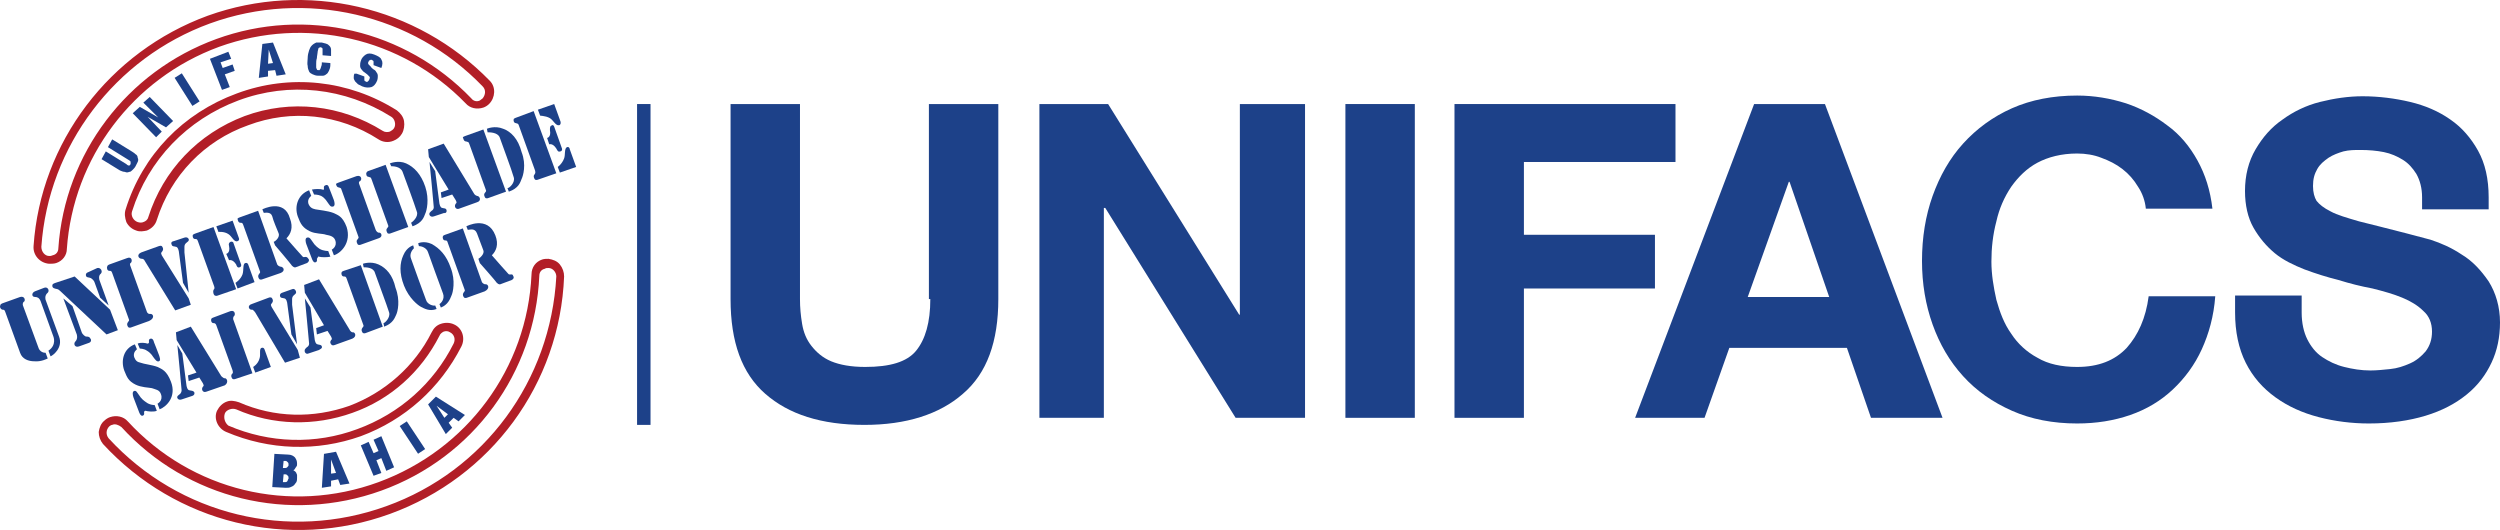 <svg width="500" height="106" viewBox="0 0 500 106" fill="none" xmlns="http://www.w3.org/2000/svg">
<path d="M43.829 9.359C61.112 3.14 80.379 7.521 93.129 20.666C93.979 21.656 95.396 21.939 96.671 21.515C97.096 21.373 97.521 21.09 97.804 20.808C99.079 19.536 99.221 17.416 97.946 16.143C83.354 1.161 61.254 -3.928 41.562 3.14C21.87 10.348 8.128 28.44 6.712 49.218C6.57 51.056 7.987 52.61 9.828 52.752C10.253 52.752 10.82 52.752 11.245 52.61C12.52 52.186 13.37 51.056 13.37 49.783C14.645 31.55 26.545 15.719 43.829 9.359ZM11.67 49.642C11.67 50.349 11.245 50.914 10.537 51.056C10.253 51.197 10.112 51.197 9.828 51.197C8.978 51.197 8.27 50.349 8.27 49.359C9.687 29.147 23.003 11.62 41.987 4.694C61.112 -2.232 82.504 2.716 96.529 17.274C97.238 17.981 97.096 18.97 96.529 19.677C96.388 19.818 96.104 19.96 95.963 20.101C95.396 20.384 94.688 20.242 94.263 19.677C81.088 5.966 61.112 1.302 43.262 7.804C25.412 14.306 12.945 30.702 11.67 49.642Z" fill="#B21E27"/>
<path d="M111.971 52.894C111.404 52.187 110.554 51.904 109.704 51.763C109.279 51.763 108.854 51.763 108.429 51.904C107.154 52.328 106.304 53.459 106.304 54.872C105.454 73.671 93.412 89.926 75.704 96.428C57.995 102.93 38.303 98.124 25.553 84.272C24.703 83.283 23.287 83 22.012 83.424C21.587 83.565 21.162 83.848 20.878 84.131C20.17 84.696 19.887 85.544 19.745 86.392C19.745 87.24 20.028 88.088 20.595 88.795C35.187 104.626 57.712 110.138 77.971 102.788C98.229 95.438 111.971 76.781 112.821 55.296C112.821 54.448 112.538 53.6 111.971 52.894ZM77.262 101.234C57.712 108.301 35.895 103.071 21.728 87.664C21.162 86.958 21.162 85.968 21.87 85.261C22.012 85.12 22.295 84.979 22.437 84.979C23.003 84.696 23.712 84.979 24.278 85.403C37.453 99.82 57.854 104.767 76.27 98.124C94.687 91.481 107.012 74.519 107.862 55.155C107.862 54.448 108.287 53.883 108.996 53.742C109.137 53.6 109.421 53.6 109.704 53.6C110.554 53.6 111.263 54.448 111.263 55.296C110.129 76.074 96.954 94.166 77.262 101.234Z" fill="#B21E27"/>
<path d="M75.704 27.875C76.554 28.441 77.687 28.582 78.679 28.158C79.387 27.875 79.954 27.451 80.379 26.744C80.804 26.038 80.946 25.048 80.804 24.2C80.662 23.352 80.096 22.645 79.387 22.08C69.754 16.002 57.995 14.73 47.37 18.688C36.603 22.645 28.528 30.985 25.128 41.868C24.845 42.716 24.987 43.565 25.27 44.413C25.695 45.261 26.403 45.826 27.253 46.109C27.962 46.391 28.67 46.25 29.378 46.109C30.37 45.685 31.078 44.978 31.362 43.989C34.195 35.084 40.853 28.158 49.637 25.048C58.279 21.797 67.77 22.787 75.704 27.875ZM29.662 43.423C29.52 43.989 29.095 44.271 28.67 44.413C28.387 44.554 27.962 44.554 27.537 44.413C26.687 44.13 26.12 43.14 26.403 42.292C29.662 31.974 37.453 23.918 47.654 20.101C57.854 16.285 69.046 17.557 78.254 23.352C78.962 23.776 79.246 24.907 78.821 25.614C78.679 25.896 78.254 26.179 77.971 26.32C77.546 26.462 76.979 26.462 76.554 26.179C68.195 20.949 58.137 19.819 48.929 23.211C39.578 26.744 32.637 34.094 29.662 43.423Z" fill="#B21E27"/>
<path d="M45.245 86.391C53.887 90.066 63.379 90.349 72.162 87.239C80.946 83.988 88.029 77.628 92.279 69.288C93.129 67.592 92.421 65.613 90.862 64.907C90.012 64.483 89.021 64.483 88.171 64.765C87.321 65.048 86.754 65.613 86.329 66.462C82.929 73.246 76.979 78.476 69.895 81.161C62.67 83.706 54.879 83.564 47.795 80.455C46.945 80.172 46.095 80.031 45.387 80.313C44.537 80.596 43.829 81.303 43.404 82.151C42.695 83.706 43.545 85.684 45.245 86.391ZM44.962 82.716C45.104 82.292 45.529 82.01 45.954 81.868C46.379 81.727 46.804 81.727 47.229 81.868C54.595 85.119 62.954 85.26 70.462 82.575C78.112 79.889 84.204 74.377 87.887 67.168C88.029 66.744 88.454 66.462 88.737 66.32C89.162 66.179 89.587 66.179 90.012 66.462C90.862 66.886 91.146 67.875 90.721 68.723C86.754 76.638 79.954 82.716 71.454 85.826C63.096 88.935 53.887 88.653 45.67 85.119C44.962 84.554 44.679 83.564 44.962 82.716Z" fill="#B21E27"/>
<path d="M130.105 20.808H127.413V84.978H130.105V20.808Z" fill="#1D4189"/>
<path d="M186.063 59.819C186.063 64.483 185.072 67.876 183.23 70.137C181.388 72.399 177.988 73.388 173.03 73.388C170.196 73.388 167.93 72.964 166.23 72.257C164.53 71.55 163.255 70.42 162.263 69.148C161.271 67.876 160.705 66.462 160.421 64.766C160.138 63.07 159.996 61.515 159.996 59.819V20.808H146.113V59.819C146.113 68.441 148.379 74.66 153.055 78.759C157.73 82.858 164.246 84.978 172.888 84.978C181.247 84.978 187.905 82.858 192.58 78.759C197.397 74.66 199.663 68.3 199.663 59.819V20.808H185.78V59.819H186.063Z" fill="#1D4189"/>
<path d="M247.972 62.928H247.831L221.622 20.808H207.88V83.565H220.772V41.585H221.055L247.122 83.565H261.006V20.808H247.972V62.928Z" fill="#1D4189"/>
<path d="M282.964 20.808H269.081V83.565H282.964V20.808Z" fill="#1D4189"/>
<path d="M330.99 46.956H304.781V32.398H335.098V20.808H290.898V83.565H304.781V57.699H330.99V46.956Z" fill="#1D4189"/>
<path d="M350.823 20.808L327.023 83.565H340.907L345.865 69.572H369.382L374.199 83.565H388.507L364.99 20.808H350.823ZM349.548 59.395L357.765 36.356H357.907L365.84 59.395H349.548Z" fill="#1D4189"/>
<path d="M425.341 69.572C422.933 72.116 419.674 73.388 415.424 73.388C412.308 73.388 409.616 72.823 407.491 71.55C405.366 70.42 403.524 68.724 402.249 66.745C400.832 64.766 399.982 62.504 399.274 59.96C398.707 57.416 398.282 54.872 398.282 52.327C398.282 49.642 398.566 46.956 399.274 44.271C399.841 41.727 400.832 39.465 402.249 37.345C403.666 35.366 405.366 33.67 407.491 32.539C409.616 31.408 412.308 30.702 415.424 30.702C417.124 30.702 418.824 30.984 420.241 31.55C421.799 32.115 423.216 32.822 424.491 33.811C425.766 34.801 426.758 35.931 427.608 37.345C428.458 38.617 429.024 40.172 429.166 41.727H442.483C442.058 38.052 441.066 34.942 439.508 32.115C437.95 29.288 435.966 26.885 433.416 25.048C431.008 23.21 428.174 21.655 425.199 20.666C422.083 19.677 418.824 19.111 415.424 19.111C410.608 19.111 406.216 19.959 402.391 21.655C398.566 23.352 395.307 25.755 392.616 28.723C389.924 31.691 387.941 35.225 386.524 39.182C385.107 43.14 384.399 47.522 384.399 52.186C384.399 56.709 385.107 60.95 386.524 64.907C387.941 68.865 389.924 72.257 392.616 75.225C395.307 78.194 398.566 80.455 402.391 82.151C406.216 83.847 410.608 84.695 415.424 84.695C419.249 84.695 422.791 84.13 426.049 82.999C429.308 81.869 432.141 80.172 434.55 77.911C436.958 75.649 438.941 72.964 440.358 69.854C441.775 66.745 442.766 63.211 443.05 59.253H429.733C429.166 63.635 427.608 67.027 425.341 69.572Z" fill="#1D4189"/>
<path d="M497.733 56.284C496.175 54.023 494.475 52.185 492.35 50.913C490.225 49.5 488.242 48.652 486.117 47.945C483.992 47.38 482.433 46.956 481.3 46.673C477.333 45.684 474.216 44.835 471.808 44.27C469.4 43.563 467.416 42.998 466.141 42.291C464.725 41.584 463.875 40.878 463.308 40.171C462.883 39.464 462.6 38.475 462.6 37.203C462.6 35.789 462.883 34.8 463.45 33.81C464.016 32.821 464.725 32.256 465.716 31.549C466.566 30.984 467.7 30.56 468.691 30.277C469.825 29.994 470.958 29.994 472.091 29.994C473.791 29.994 475.35 30.136 476.766 30.418C478.183 30.701 479.458 31.266 480.591 31.973C481.725 32.68 482.575 33.669 483.283 34.8C483.992 36.072 484.416 37.627 484.416 39.464V41.867H497.733V39.464C497.733 35.789 497.025 32.68 495.608 30.136C494.192 27.591 492.35 25.471 490.083 23.916C487.675 22.22 484.983 21.089 482.008 20.383C479.033 19.676 475.775 19.252 472.516 19.252C469.683 19.252 466.85 19.676 464.016 20.383C461.183 21.089 458.633 22.361 456.508 23.916C454.241 25.471 452.541 27.45 451.124 29.853C449.708 32.256 448.999 35.083 448.999 38.192C448.999 41.019 449.566 43.563 450.699 45.542C451.833 47.521 453.25 49.217 454.95 50.631C456.65 52.044 458.775 53.033 460.9 53.882C463.166 54.73 465.433 55.436 467.7 56.002C469.966 56.708 472.233 57.274 474.5 57.698C476.766 58.263 478.75 58.829 480.45 59.535C482.15 60.242 483.566 61.09 484.7 62.221C485.833 63.21 486.4 64.624 486.4 66.32C486.4 67.875 485.975 69.147 485.125 70.278C484.275 71.267 483.283 72.115 482.008 72.68C480.733 73.246 479.458 73.67 478.041 73.811C476.625 73.953 475.35 74.094 474.075 74.094C472.233 74.094 470.533 73.811 468.833 73.387C467.133 72.963 465.716 72.256 464.441 71.408C463.166 70.56 462.175 69.288 461.466 67.875C460.758 66.461 460.333 64.624 460.333 62.504V59.111H447.016V62.504C447.016 66.32 447.724 69.712 449.141 72.539C450.558 75.366 452.541 77.627 455.091 79.465C457.641 81.302 460.475 82.575 463.733 83.423C466.991 84.271 470.391 84.695 473.791 84.695C478.041 84.695 481.866 84.129 485.125 83.14C488.383 82.15 491.075 80.737 493.342 78.9C495.608 77.062 497.167 74.942 498.3 72.539C499.433 70.136 500 67.451 500 64.482C500 61.373 499.15 58.546 497.733 56.284Z" fill="#1D4189"/>
<path d="M29.237 80.455C28.812 80.172 28.245 79.748 27.82 79.041C27.395 78.476 27.253 78.052 26.828 78.193C26.404 78.335 26.545 79.041 26.687 79.466C26.828 79.889 27.82 82.434 27.82 82.434C27.82 82.434 28.104 83.282 28.529 83.141C28.953 82.999 28.812 82.575 28.812 82.434C28.812 82.292 28.953 82.151 29.095 82.151C29.52 82.292 30.795 82.434 31.362 82.151L30.937 81.02C30.937 81.02 29.945 81.02 29.237 80.455Z" fill="#1D4189"/>
<path d="M52.329 69.572C51.762 69.713 52.187 70.985 51.904 71.692C51.62 72.823 50.629 73.388 50.629 73.388L51.054 74.519L54.17 73.388L52.895 69.855C52.895 69.855 52.754 69.43 52.329 69.572Z" fill="#1D4189"/>
<path d="M101.629 54.731C101.487 54.59 99.221 52.046 98.371 51.056C99.221 50.208 99.787 48.936 99.079 47.099C97.521 42.999 93.271 45.261 93.271 45.261L93.554 45.968C93.979 45.968 94.971 45.544 95.396 46.675C95.679 47.381 96.387 49.36 96.671 50.067C96.954 50.773 95.962 51.622 95.679 51.763L95.962 52.611C95.962 52.611 99.221 56.286 99.362 56.569C99.787 56.993 100.071 56.851 100.071 56.851L102.338 56.003C102.621 55.862 102.904 55.579 102.621 55.155C102.479 54.59 101.913 55.155 101.629 54.731Z" fill="#1D4189"/>
<path d="M9.12 59.959C9.12 59.959 8.837 59.111 9.545 58.546C9.97 58.122 9.545 57.274 8.837 57.556L6.995 58.263C6.287 58.546 6.287 59.394 6.995 59.394C7.42 59.394 7.845 59.535 8.128 60.242L10.678 67.309C10.678 67.309 11.387 69.005 9.687 70.136L10.112 71.267C10.537 71.126 12.662 69.571 11.812 67.309L9.12 59.959Z" fill="#1D4189"/>
<path d="M7.703 69.572L4.587 61.091C4.587 61.091 4.445 60.667 4.728 60.384C5.153 60.243 5.012 59.112 4.02 59.395L0.478 60.667C0.478 60.667 0.053 60.808 0.053 61.091C-0.089 61.374 0.053 61.798 0.478 61.939C0.761 61.939 0.903 61.939 1.045 62.363L4.02 70.561C4.445 71.833 5.72 72.257 6.853 72.257C8.27 72.398 9.545 71.692 9.545 71.692L9.12 70.561C7.987 70.561 7.703 69.572 7.703 69.572Z" fill="#1D4189"/>
<path d="M17.195 67.31C17.053 67.31 16.487 66.886 16.345 66.462L14.503 61.233L12.662 59.678L15.353 66.886C15.353 66.886 15.637 67.734 15.07 68.3C14.645 68.724 14.928 69.572 15.778 69.289L17.762 68.582C17.762 68.582 18.328 68.441 18.187 67.876C17.903 67.31 17.62 67.31 17.195 67.31Z" fill="#1D4189"/>
<path d="M18.045 55.578C18.186 55.578 18.753 56.003 18.895 56.427L20.028 59.536L21.728 61.091L19.887 56.003C19.887 56.003 19.603 55.154 20.17 54.73C20.595 54.306 20.17 53.458 19.462 53.6L17.62 54.448C17.62 54.448 17.053 54.589 17.195 55.154C17.337 55.578 17.762 55.437 18.045 55.578Z" fill="#1D4189"/>
<path d="M14.928 55.296L11.103 56.568C11.103 56.568 10.678 56.709 10.537 56.851C10.395 57.133 10.395 57.557 10.961 57.699C11.245 57.84 11.528 57.699 11.953 58.123L21.303 66.886L23.57 66.038L22.012 61.939L14.928 55.296Z" fill="#1D4189"/>
<path d="M29.945 62.788C29.52 62.788 29.378 62.364 29.378 62.364L26.12 53.318C26.12 53.318 25.837 52.752 26.12 52.611C26.545 52.328 26.403 51.197 25.412 51.621L21.87 52.894C21.87 52.894 21.445 53.035 21.445 53.318C21.303 53.6 21.445 54.166 21.87 54.166C22.153 54.166 22.295 54.166 22.437 54.59L25.695 63.636C25.978 64.201 25.695 64.201 25.553 64.484C25.27 64.908 25.553 65.332 25.695 65.473C25.978 65.615 26.262 65.473 26.262 65.473L29.803 64.201C31.078 63.636 30.653 62.646 29.945 62.788Z" fill="#1D4189"/>
<path d="M65.079 37.063C64.654 37.204 64.795 37.628 64.795 37.77C64.795 37.911 64.654 38.052 64.512 37.911C64.087 37.77 63.095 37.77 62.387 37.911L62.812 38.9C62.812 38.9 63.662 38.9 64.229 39.183C64.512 39.324 65.079 39.748 65.504 40.455C65.929 41.02 66.07 41.444 66.637 41.303C67.062 41.162 66.92 40.455 66.779 40.031C66.637 39.607 65.787 37.487 65.787 37.487C65.787 37.487 65.645 36.78 65.079 37.063Z" fill="#1D4189"/>
<path d="M63.804 51.338C64.229 51.479 65.504 51.479 66.07 51.338L65.645 50.207C65.645 50.207 64.654 50.207 63.945 49.783C63.52 49.5 62.954 49.076 62.529 48.37C62.104 47.804 61.962 47.38 61.395 47.522C60.97 47.663 61.112 48.37 61.254 48.794C61.395 49.218 62.387 51.762 62.387 51.762C62.387 51.762 62.67 52.61 63.095 52.469C63.52 52.327 63.379 51.903 63.379 51.762C63.662 51.338 63.662 51.197 63.804 51.338Z" fill="#1D4189"/>
<path d="M61.962 46.249C63.095 46.814 64.512 46.673 65.221 46.956C65.929 47.097 66.779 47.238 67.062 48.086C67.487 49.358 66.354 49.924 66.354 49.924L66.779 51.054C68.195 50.63 70.32 48.51 69.329 45.401C68.479 43.139 67.487 42.998 66.637 42.574C65.504 42.15 63.804 42.008 63.095 41.867C62.387 41.726 61.962 41.443 61.679 40.736C61.395 39.747 62.245 39.181 62.245 39.181L61.82 38.051C59.554 38.899 58.845 41.302 59.554 43.281C60.12 44.835 60.545 45.542 61.962 46.249Z" fill="#1D4189"/>
<path d="M67.77 37.486C68.054 37.627 68.195 37.486 68.337 38.051L71.596 47.097C71.879 47.663 71.596 47.663 71.454 47.945C71.171 48.228 71.454 48.793 71.596 48.935C71.879 49.076 72.162 48.935 72.162 48.935L75.704 47.663C76.696 47.38 76.271 46.39 75.704 46.532C75.279 46.39 75.137 45.966 75.137 45.966L71.879 36.92C71.879 36.92 71.596 36.355 72.021 36.214C72.446 35.931 72.304 34.941 71.312 35.224L67.77 36.496C67.77 36.496 67.346 36.638 67.204 36.779C67.204 36.92 67.346 37.486 67.77 37.486Z" fill="#1D4189"/>
<path d="M42.979 59.112C43.262 59.253 43.545 59.112 43.545 59.112L47.229 57.84L42.695 45.401L39.154 46.673C39.154 46.673 38.729 46.815 38.587 46.956C38.445 47.239 38.587 47.804 39.012 47.804C39.295 47.804 39.437 47.804 39.579 48.228L42.837 57.274C42.979 57.698 42.837 57.84 42.695 57.981C42.554 58.405 42.695 58.971 42.979 59.112Z" fill="#1D4189"/>
<path d="M45.67 46.815C46.379 47.239 46.804 48.511 47.512 48.228C47.937 48.087 47.795 47.663 47.795 47.663L46.52 44.129L43.262 45.26L43.687 46.39C43.687 46.39 44.82 46.249 45.67 46.815Z" fill="#1D4189"/>
<path d="M47.937 53.458C48.362 53.317 48.22 52.893 48.22 52.893L46.662 48.511C46.662 48.511 46.52 48.228 46.095 48.37C45.812 48.511 45.67 48.794 45.812 49.218C46.095 50.631 45.245 50.773 45.245 50.773L45.812 52.045C45.812 52.045 46.52 51.762 47.229 52.893C47.37 53.317 47.512 53.599 47.937 53.458Z" fill="#1D4189"/>
<path d="M50.912 56.426L49.637 52.893C49.637 52.893 49.495 52.469 49.07 52.61C48.504 52.751 48.787 54.023 48.504 54.871C48.079 56.002 47.087 56.568 47.087 56.568L47.512 57.698L50.912 56.426Z" fill="#1D4189"/>
<path d="M73.296 34.518C73.154 34.8 73.296 35.366 73.721 35.366C74.004 35.507 74.146 35.366 74.287 35.79L77.546 44.836C77.829 45.401 77.546 45.401 77.404 45.684C77.121 45.967 77.404 46.532 77.546 46.673C77.829 46.815 78.112 46.673 78.112 46.673L81.654 45.401L77.121 32.963L73.579 34.235C73.862 34.094 73.437 34.235 73.296 34.518Z" fill="#1D4189"/>
<path d="M80.52 34.377C80.945 35.508 82.929 40.879 83.354 42.293C83.779 43.282 82.504 44.413 82.221 44.554L82.504 45.261C84.487 44.554 84.77 43.423 85.054 42.717C85.337 42.151 85.904 39.89 85.054 37.346C84.204 34.801 82.787 33.388 81.229 32.681C79.671 31.975 77.971 32.681 77.971 32.681L78.254 33.247C78.537 33.247 80.096 33.247 80.52 34.377Z" fill="#1D4189"/>
<path d="M93.271 28.299C93.554 28.441 93.696 28.299 93.838 28.723L97.096 37.77C97.379 38.335 97.096 38.335 96.954 38.617C96.671 38.9 96.954 39.466 97.096 39.607C97.379 39.748 97.663 39.607 97.663 39.607L101.204 38.335L96.671 25.896L93.129 27.169C93.129 27.169 92.704 27.31 92.562 27.451C92.704 27.734 92.704 28.299 93.271 28.299Z" fill="#1D4189"/>
<path d="M100.638 25.755C98.938 25.048 97.379 25.755 97.379 25.755L97.521 26.461C97.946 26.461 99.504 26.461 99.929 27.451C100.354 28.723 102.338 33.953 102.763 35.507C103.046 36.497 101.913 37.627 101.488 37.627L101.771 38.334C103.754 37.627 104.038 36.497 104.321 35.79C104.604 35.225 105.313 32.963 104.321 30.419C103.613 27.733 102.196 26.32 100.638 25.755Z" fill="#1D4189"/>
<path d="M89.729 37.91L88.171 38.475L88.312 39.606L90.438 38.9L91.146 40.03C91.429 40.596 91.288 40.596 91.146 40.737C90.863 41.161 91.004 41.585 91.288 41.726C91.571 41.868 91.854 41.726 91.854 41.726L95.396 40.454C96.388 40.172 95.963 39.182 95.396 39.182C94.971 39.041 94.829 38.758 94.829 38.758L88.737 28.723L85.621 29.853L85.763 31.408L89.729 37.91Z" fill="#1D4189"/>
<path d="M89.304 42.01C89.162 41.586 88.879 41.727 88.454 41.586C88.312 41.586 88.029 41.444 87.888 40.738L87.037 34.236L85.904 32.398C85.904 32.398 86.754 41.02 86.754 41.444C86.754 41.727 86.612 42.01 86.329 42.151C86.046 42.434 85.763 42.575 85.904 42.999C86.046 43.282 86.329 43.423 86.754 43.282L88.879 42.575C88.879 42.717 89.446 42.575 89.304 42.01Z" fill="#1D4189"/>
<path d="M37.737 59.678L32.353 51.056C32.07 50.49 32.353 50.49 32.495 50.208C32.779 49.783 32.495 49.359 32.353 49.218C32.212 49.077 31.787 49.218 31.787 49.218L28.245 50.49C27.253 50.914 27.678 51.762 28.387 51.762C28.812 51.762 28.953 52.186 28.953 52.186L35.045 62.081L38.162 60.95L37.737 59.678Z" fill="#1D4189"/>
<path d="M34.337 48.936C34.478 49.36 34.762 49.218 35.187 49.36C35.328 49.36 35.612 49.501 35.754 50.208L36.603 56.568L37.737 58.547L36.887 50.49C36.887 50.49 36.887 49.784 36.887 49.501C36.887 49.218 36.887 48.936 37.17 48.653C37.453 48.37 37.879 48.229 37.737 47.805C37.595 47.522 37.312 47.381 36.887 47.522L34.762 48.229C34.62 48.229 34.053 48.37 34.337 48.936Z" fill="#1D4189"/>
<path d="M52.471 41.867L52.754 42.574C53.037 42.574 54.17 42.291 54.454 43.281C54.596 43.988 55.446 45.967 55.729 46.673C56.012 47.38 55.162 48.228 54.737 48.369L55.02 49.076C55.02 49.076 58.279 52.892 58.42 53.175C58.846 53.599 59.129 53.458 59.129 53.458L61.395 52.61C61.679 52.468 61.962 52.044 61.679 51.762C61.254 51.055 60.829 51.62 60.545 51.338C60.404 51.196 58.137 48.652 57.287 47.663C58.137 46.815 58.704 45.542 57.995 43.705C56.862 39.606 52.471 41.867 52.471 41.867Z" fill="#1D4189"/>
<path d="M48.079 44.553C48.362 44.553 48.504 44.553 48.645 44.977L51.904 54.023C52.187 54.589 51.904 54.589 51.762 54.871C51.479 55.295 51.762 55.719 51.904 55.861C52.187 56.002 52.47 55.861 52.47 55.861L56.154 54.589C57.145 54.165 56.72 53.317 56.012 53.317C55.587 53.175 55.445 52.893 55.445 52.893L51.62 42.15L48.079 43.422C48.079 43.422 47.654 43.564 47.512 43.705C47.512 43.988 47.654 44.553 48.079 44.553Z" fill="#1D4189"/>
<path d="M103.329 23.493C103.329 23.493 102.904 23.634 102.762 23.776C102.621 24.058 102.762 24.624 103.187 24.624C103.471 24.765 103.612 24.624 103.754 25.048L107.012 34.094C107.154 34.659 107.012 34.659 106.871 34.942C106.587 35.224 106.871 35.79 107.012 35.931C107.296 36.072 107.579 35.931 107.579 35.931L111.262 34.659L106.729 22.221L103.329 23.493Z" fill="#1D4189"/>
<path d="M109.988 23.634C110.696 24.059 111.121 25.189 111.829 25.048C112.254 24.907 112.113 24.341 112.113 24.341L110.838 20.808L107.579 21.938L108.004 23.069C107.863 23.21 108.996 23.069 109.988 23.634Z" fill="#1D4189"/>
<path d="M110.413 25.047C109.988 25.189 109.988 25.471 109.988 26.037C110.271 27.45 109.421 27.592 109.421 27.592L109.846 28.864C109.846 28.864 110.554 28.581 111.263 29.712C111.546 30.277 111.688 30.419 112.113 30.277C112.538 30.136 112.396 29.712 112.396 29.712L110.838 25.33C110.838 25.33 110.696 24.906 110.413 25.047Z" fill="#1D4189"/>
<path d="M113.388 29.43C112.821 29.712 113.104 30.985 112.821 31.691C112.396 32.822 111.546 33.388 111.546 33.388L111.971 34.518L115.229 33.388L113.954 29.854C113.954 29.712 113.813 29.288 113.388 29.43Z" fill="#1D4189"/>
<path d="M29.52 68.724C29.095 68.583 28.104 68.441 27.537 68.724L27.962 69.713C27.962 69.713 28.812 69.713 29.379 70.138C29.662 70.279 30.229 70.703 30.654 71.41C31.079 71.975 31.362 72.399 31.787 72.258C32.212 72.116 31.929 71.41 31.787 70.986C31.645 70.561 30.795 68.441 30.795 68.441C30.795 68.441 30.654 67.593 30.087 67.735C29.662 67.876 29.804 68.3 29.804 68.441C29.804 68.583 29.662 68.724 29.52 68.724Z" fill="#1D4189"/>
<path d="M31.504 73.388C30.37 72.964 28.812 72.823 28.104 72.54C27.395 72.399 27.112 72.116 26.829 71.409C26.545 70.42 27.395 69.855 27.395 69.855L26.97 68.865C24.703 69.713 24.137 72.116 24.845 74.095C25.412 75.508 25.695 76.215 27.112 76.922C28.245 77.487 29.662 77.487 30.37 77.629C31.079 77.911 31.929 77.911 32.212 78.901C32.637 80.173 31.504 80.738 31.504 80.738L31.929 81.869C33.345 81.304 35.329 79.325 34.195 76.356C33.345 74.095 32.354 73.812 31.504 73.388Z" fill="#1D4189"/>
<path d="M54.312 61.373C54.029 60.808 54.312 60.808 54.454 60.525C54.737 60.101 54.454 59.677 54.312 59.535C54.029 59.394 53.745 59.535 53.745 59.535L50.345 60.808C49.354 61.09 49.779 62.08 50.487 61.938C50.77 62.08 51.054 62.504 51.054 62.504L57.004 72.539L59.979 71.55L59.554 69.995L54.312 61.373Z" fill="#1D4189"/>
<path d="M59.129 58.122C58.987 57.84 58.704 57.698 58.42 57.84L56.437 58.546C56.437 58.546 55.87 58.688 56.012 59.253C56.154 59.677 56.437 59.536 56.862 59.677C57.004 59.677 57.287 59.819 57.429 60.525L58.279 66.886L59.412 68.865L58.42 60.949C58.42 60.949 58.42 60.242 58.42 59.96C58.42 59.677 58.42 59.394 58.704 59.112C58.987 58.829 59.412 58.688 59.129 58.122Z" fill="#1D4189"/>
<path d="M72.587 66.604C72.87 66.746 73.154 66.604 73.154 66.604L76.554 65.332L72.162 53.035L68.762 54.166C68.762 54.166 68.337 54.307 68.337 54.449C68.195 54.731 68.337 55.297 68.762 55.297C69.045 55.297 69.187 55.297 69.329 55.721L72.587 64.767C72.87 65.332 72.587 65.332 72.445 65.615C72.162 66.039 72.445 66.463 72.587 66.604Z" fill="#1D4189"/>
<path d="M75.704 52.893C74.146 52.186 72.587 52.751 72.587 52.751L72.729 53.458C73.154 53.458 74.712 53.458 74.996 54.589C75.421 55.861 77.404 61.091 77.829 62.504C78.112 63.493 76.979 64.624 76.696 64.624L76.837 65.331C78.679 64.624 78.963 63.493 79.246 62.928C79.529 62.363 80.096 60.101 79.104 57.557C78.537 55.013 77.263 53.599 75.704 52.893Z" fill="#1D4189"/>
<path d="M87.887 60.807L88.171 61.514C89.587 60.949 90.012 59.818 90.296 59.111C90.579 58.546 91.146 56.143 90.154 53.599C89.304 51.054 87.887 49.641 86.329 48.793C84.771 48.086 83.637 48.652 83.637 48.652L83.779 49.217C84.204 49.217 85.337 49.5 85.621 50.489C86.046 51.761 88.029 57.132 88.596 58.687C89.021 59.818 88.171 60.666 87.887 60.807Z" fill="#1D4189"/>
<path d="M82.787 49.642L82.646 49.076C82.646 49.076 81.371 49.359 80.662 51.055C79.954 52.61 79.812 54.589 80.804 57.133C81.796 59.677 83.637 61.09 84.204 61.373C84.771 61.656 85.904 62.363 87.321 61.797L87.037 61.09C86.754 61.232 85.479 60.949 85.196 59.96C84.629 58.405 82.646 53.034 82.221 51.762C81.796 50.772 82.504 49.924 82.787 49.642Z" fill="#1D4189"/>
<path d="M46.804 63.211C47.087 63.07 47.087 61.939 46.096 62.222L42.695 63.494C42.695 63.494 42.27 63.635 42.27 63.777C42.129 64.059 42.27 64.625 42.695 64.625C42.837 64.625 43.12 64.625 43.262 65.049L46.52 74.095C46.662 74.66 46.52 74.66 46.379 74.802C46.096 75.226 46.379 75.65 46.52 75.791C46.804 75.932 47.087 75.791 47.087 75.791L50.487 74.66L46.662 63.918C46.662 64.059 46.52 63.494 46.804 63.211Z" fill="#1D4189"/>
<path d="M44.82 75.649C44.537 75.508 44.254 75.225 44.254 75.225L38.162 65.331L35.187 66.462L35.328 68.017L39.295 74.519L37.595 75.084L37.737 76.215L39.862 75.508L40.57 76.639C40.853 77.204 40.712 77.204 40.57 77.345C40.287 77.769 40.428 78.194 40.712 78.335C40.853 78.476 41.279 78.335 41.279 78.335L44.962 77.063C45.812 76.497 45.387 75.508 44.82 75.649Z" fill="#1D4189"/>
<path d="M37.879 78.052C37.737 78.052 37.454 77.911 37.312 77.204L36.462 70.702L35.47 69.006C35.47 69.006 36.32 77.628 36.32 78.052C36.32 78.335 36.179 78.617 36.037 78.759C35.754 79.041 35.329 79.183 35.47 79.607C35.612 79.889 35.895 80.031 36.32 79.889L38.445 79.183C38.445 79.183 39.012 79.041 38.87 78.476C38.587 78.052 38.304 78.193 37.879 78.052Z" fill="#1D4189"/>
<path d="M96.954 56.85C96.529 56.709 96.388 56.426 96.388 56.426L92.563 45.684L89.021 46.956C89.021 46.956 88.596 47.097 88.596 47.238C88.454 47.521 88.596 48.087 89.021 48.087C89.304 48.087 89.446 48.087 89.588 48.652L92.846 57.698C93.129 58.263 92.846 58.263 92.704 58.546C92.421 58.97 92.704 59.394 92.846 59.535C93.129 59.677 93.413 59.535 93.413 59.535L96.954 58.263C98.088 57.698 97.663 56.709 96.954 56.85Z" fill="#1D4189"/>
<path d="M70.462 66.462C70.037 66.321 69.896 65.897 69.896 65.897L63.804 55.861L60.829 56.992L60.971 58.547L64.796 65.049L63.237 65.614L63.379 66.886L65.504 66.18L66.212 67.31C66.496 67.876 66.354 67.876 66.212 68.017C65.929 68.441 66.071 68.724 66.354 69.006C66.637 69.148 66.921 69.006 66.921 69.006L70.462 67.734C71.454 67.31 71.029 66.321 70.462 66.462Z" fill="#1D4189"/>
<path d="M64.371 69.289C64.229 68.865 63.804 69.007 63.521 68.865C63.379 68.865 63.096 68.724 62.954 68.017L62.104 61.515L60.971 59.678C60.971 59.678 61.821 68.441 61.821 68.724C61.821 69.007 61.679 69.289 61.395 69.43C61.112 69.713 60.829 69.855 60.971 70.42C61.112 70.703 61.395 70.844 61.679 70.703L63.804 69.996C63.946 69.855 64.512 69.713 64.371 69.289Z" fill="#1D4189"/>
<path d="M24.987 34.377C25.27 34.518 25.553 34.518 25.837 34.377C26.12 34.377 26.262 34.236 26.545 33.953C26.687 33.812 26.97 33.529 27.112 33.246C27.253 32.963 27.395 32.681 27.537 32.398C27.678 32.115 27.678 31.833 27.537 31.55C27.537 31.267 27.395 30.985 27.112 30.843C26.828 30.561 26.545 30.419 26.12 30.137L22.437 27.875L21.587 29.43L25.695 31.974C25.979 32.115 26.12 32.257 26.12 32.398C26.12 32.539 26.12 32.681 26.12 32.822C25.979 32.963 25.979 33.105 25.837 33.105C25.695 33.105 25.553 33.105 25.27 32.822L21.162 30.278L20.312 31.833L23.995 34.094C24.279 34.236 24.703 34.377 24.987 34.377Z" fill="#1D4189"/>
<path d="M32.354 26.32L29.52 23.352L33.204 25.472L34.62 24.2L29.945 19.395L28.67 20.525L31.645 23.494L27.962 21.373L26.545 22.645L31.22 27.451L32.354 26.32Z" fill="#1D4189"/>
<path d="M36.363 14.662L34.926 15.568L38.482 21.184L39.919 20.279L36.363 14.662Z" fill="#1D4189"/>
<path d="M45.954 17.415L44.962 14.871L46.945 14.164L46.52 12.892L44.537 13.599L44.112 12.468L46.237 11.761L45.67 10.348L41.987 11.761L44.395 17.98L45.954 17.415Z" fill="#1D4189"/>
<path d="M53.604 14.164L55.02 14.022L55.304 15.153L57.145 14.87L54.595 8.51L52.47 8.792L51.762 15.577L53.604 15.294V14.164ZM53.745 9.923L54.595 12.609L53.604 12.75L53.745 9.923Z" fill="#1D4189"/>
<path d="M62.529 14.87C62.812 15.012 63.237 15.153 63.662 15.153C63.945 15.153 64.229 15.153 64.512 15.153C64.796 15.153 65.079 15.012 65.221 14.87C65.504 14.729 65.645 14.446 65.787 14.164C65.929 13.881 66.07 13.457 66.07 13.033V12.609L64.37 12.467C64.37 12.75 64.37 13.033 64.229 13.316C64.229 13.457 64.087 13.739 64.087 13.739C64.087 13.881 63.945 13.881 63.945 14.022C63.804 14.022 63.804 14.022 63.662 14.022C63.52 14.022 63.379 14.022 63.379 13.881C63.379 13.739 63.237 13.739 63.237 13.457C63.237 13.316 63.237 13.033 63.237 12.75C63.237 12.467 63.237 12.043 63.379 11.619C63.379 11.195 63.52 10.771 63.52 10.489C63.52 10.206 63.662 9.923 63.662 9.782C63.662 9.641 63.804 9.499 63.945 9.499C64.087 9.499 64.087 9.358 64.229 9.499C64.37 9.499 64.512 9.641 64.512 9.782C64.512 9.923 64.512 10.206 64.512 10.63V11.054L66.212 11.195V10.771C66.212 10.489 66.212 10.206 66.212 9.923C66.212 9.641 66.07 9.358 65.929 9.216C65.787 9.075 65.504 8.792 65.362 8.792C65.079 8.651 64.796 8.651 64.37 8.51C63.945 8.51 63.52 8.51 63.237 8.51C62.954 8.651 62.67 8.792 62.387 9.075C62.104 9.358 61.962 9.641 61.82 10.065C61.679 10.489 61.537 11.054 61.537 11.619C61.537 12.185 61.395 12.75 61.537 13.174C61.537 13.598 61.679 14.022 61.82 14.305C61.962 14.588 62.245 14.729 62.529 14.87Z" fill="#1D4189"/>
<path d="M71.596 16.85C71.879 16.991 72.162 17.132 72.446 17.274C73.154 17.556 73.721 17.556 74.287 17.415C74.712 17.274 75.137 16.85 75.421 16.143C75.562 15.719 75.562 15.436 75.562 15.153C75.562 14.871 75.421 14.588 75.279 14.447C75.137 14.164 74.996 14.023 74.712 13.881C74.571 13.74 74.287 13.599 74.146 13.316C74.004 13.175 73.862 13.033 73.721 12.892C73.579 12.751 73.579 12.468 73.721 12.327C73.721 12.185 73.862 12.044 74.004 12.044C74.146 11.903 74.287 11.903 74.429 12.044C74.571 12.044 74.712 12.185 74.712 12.327C74.712 12.468 74.712 12.609 74.712 12.892V13.033L76.271 13.599C76.554 12.892 76.554 12.327 76.271 11.903C76.129 11.479 75.562 11.196 74.854 10.913C74.146 10.63 73.579 10.63 73.154 10.913C72.729 11.196 72.304 11.62 72.162 12.185C72.021 12.609 72.021 12.892 72.021 13.175C72.021 13.457 72.162 13.74 72.304 13.881C72.446 14.023 72.587 14.306 72.871 14.447C73.012 14.588 73.296 14.729 73.437 14.871C73.579 15.012 73.721 15.153 73.862 15.295C74.004 15.436 74.004 15.578 73.862 15.86C73.862 16.002 73.721 16.143 73.579 16.284C73.437 16.426 73.296 16.426 73.154 16.284C73.012 16.284 72.871 16.143 72.871 16.002C72.871 15.86 72.871 15.719 72.871 15.436V15.295L71.312 14.729H70.887C70.746 15.012 70.746 15.295 70.746 15.578C70.746 15.86 70.887 16.002 71.029 16.284C71.171 16.426 71.312 16.567 71.596 16.85Z" fill="#1D4189"/>
<path d="M58.704 94.024C58.846 93.883 58.987 93.883 58.987 93.742C59.129 93.6 59.129 93.459 59.271 93.318C59.412 93.176 59.412 93.035 59.412 92.752C59.412 92.187 59.271 91.904 58.987 91.48C58.704 91.198 58.279 90.915 57.571 90.915L54.879 90.773L54.454 97.417L57.146 97.558C57.571 97.558 57.854 97.558 58.137 97.417C58.421 97.275 58.562 97.275 58.846 96.993C58.987 96.851 59.129 96.569 59.271 96.427C59.412 96.145 59.412 95.862 59.412 95.579C59.412 95.438 59.412 95.296 59.412 95.014C59.412 94.872 59.271 94.731 59.271 94.59C59.129 94.448 59.129 94.307 58.846 94.166C58.704 94.024 58.562 94.024 58.279 94.024C58.421 94.166 58.704 94.166 58.704 94.024ZM57.429 96.286C57.287 96.427 57.146 96.427 57.004 96.427H56.579L56.721 94.873H57.146C57.287 94.873 57.429 95.014 57.571 95.155C57.712 95.296 57.712 95.438 57.712 95.721C57.571 95.862 57.571 96.145 57.429 96.286ZM57.429 93.459C57.287 93.6 57.146 93.6 57.004 93.6H56.579L56.721 92.187H57.146C57.287 92.187 57.429 92.328 57.571 92.47C57.712 92.611 57.712 92.752 57.712 93.035C57.712 93.176 57.571 93.318 57.429 93.459Z" fill="#1D4189"/>
<path d="M64.796 90.774L64.371 97.558L66.212 97.275V96.145L67.629 95.862L68.054 96.993L69.896 96.71L67.204 90.35L64.796 90.774ZM66.212 94.731V91.904L67.204 94.59L66.212 94.731Z" fill="#1D4189"/>
<path d="M74.712 87.947L75.704 90.209L74.712 90.632L73.721 88.371L72.162 89.078L74.712 95.156L76.27 94.59L75.279 92.046L76.27 91.622L77.262 94.166L78.82 93.459L76.27 87.24L74.712 87.947Z" fill="#1D4189"/>
<path d="M81.358 84.272L79.94 85.207L83.61 90.75L85.029 89.815L81.358 84.272Z" fill="#1D4189"/>
<path d="M85.621 80.879L89.163 86.816L90.438 85.543L89.729 84.554L90.721 83.565L91.713 84.271L92.988 82.999L87.179 79.324L85.621 80.879ZM87.321 81.162L89.588 82.858L88.879 83.565L87.321 81.162Z" fill="#1D4189"/>
</svg>

